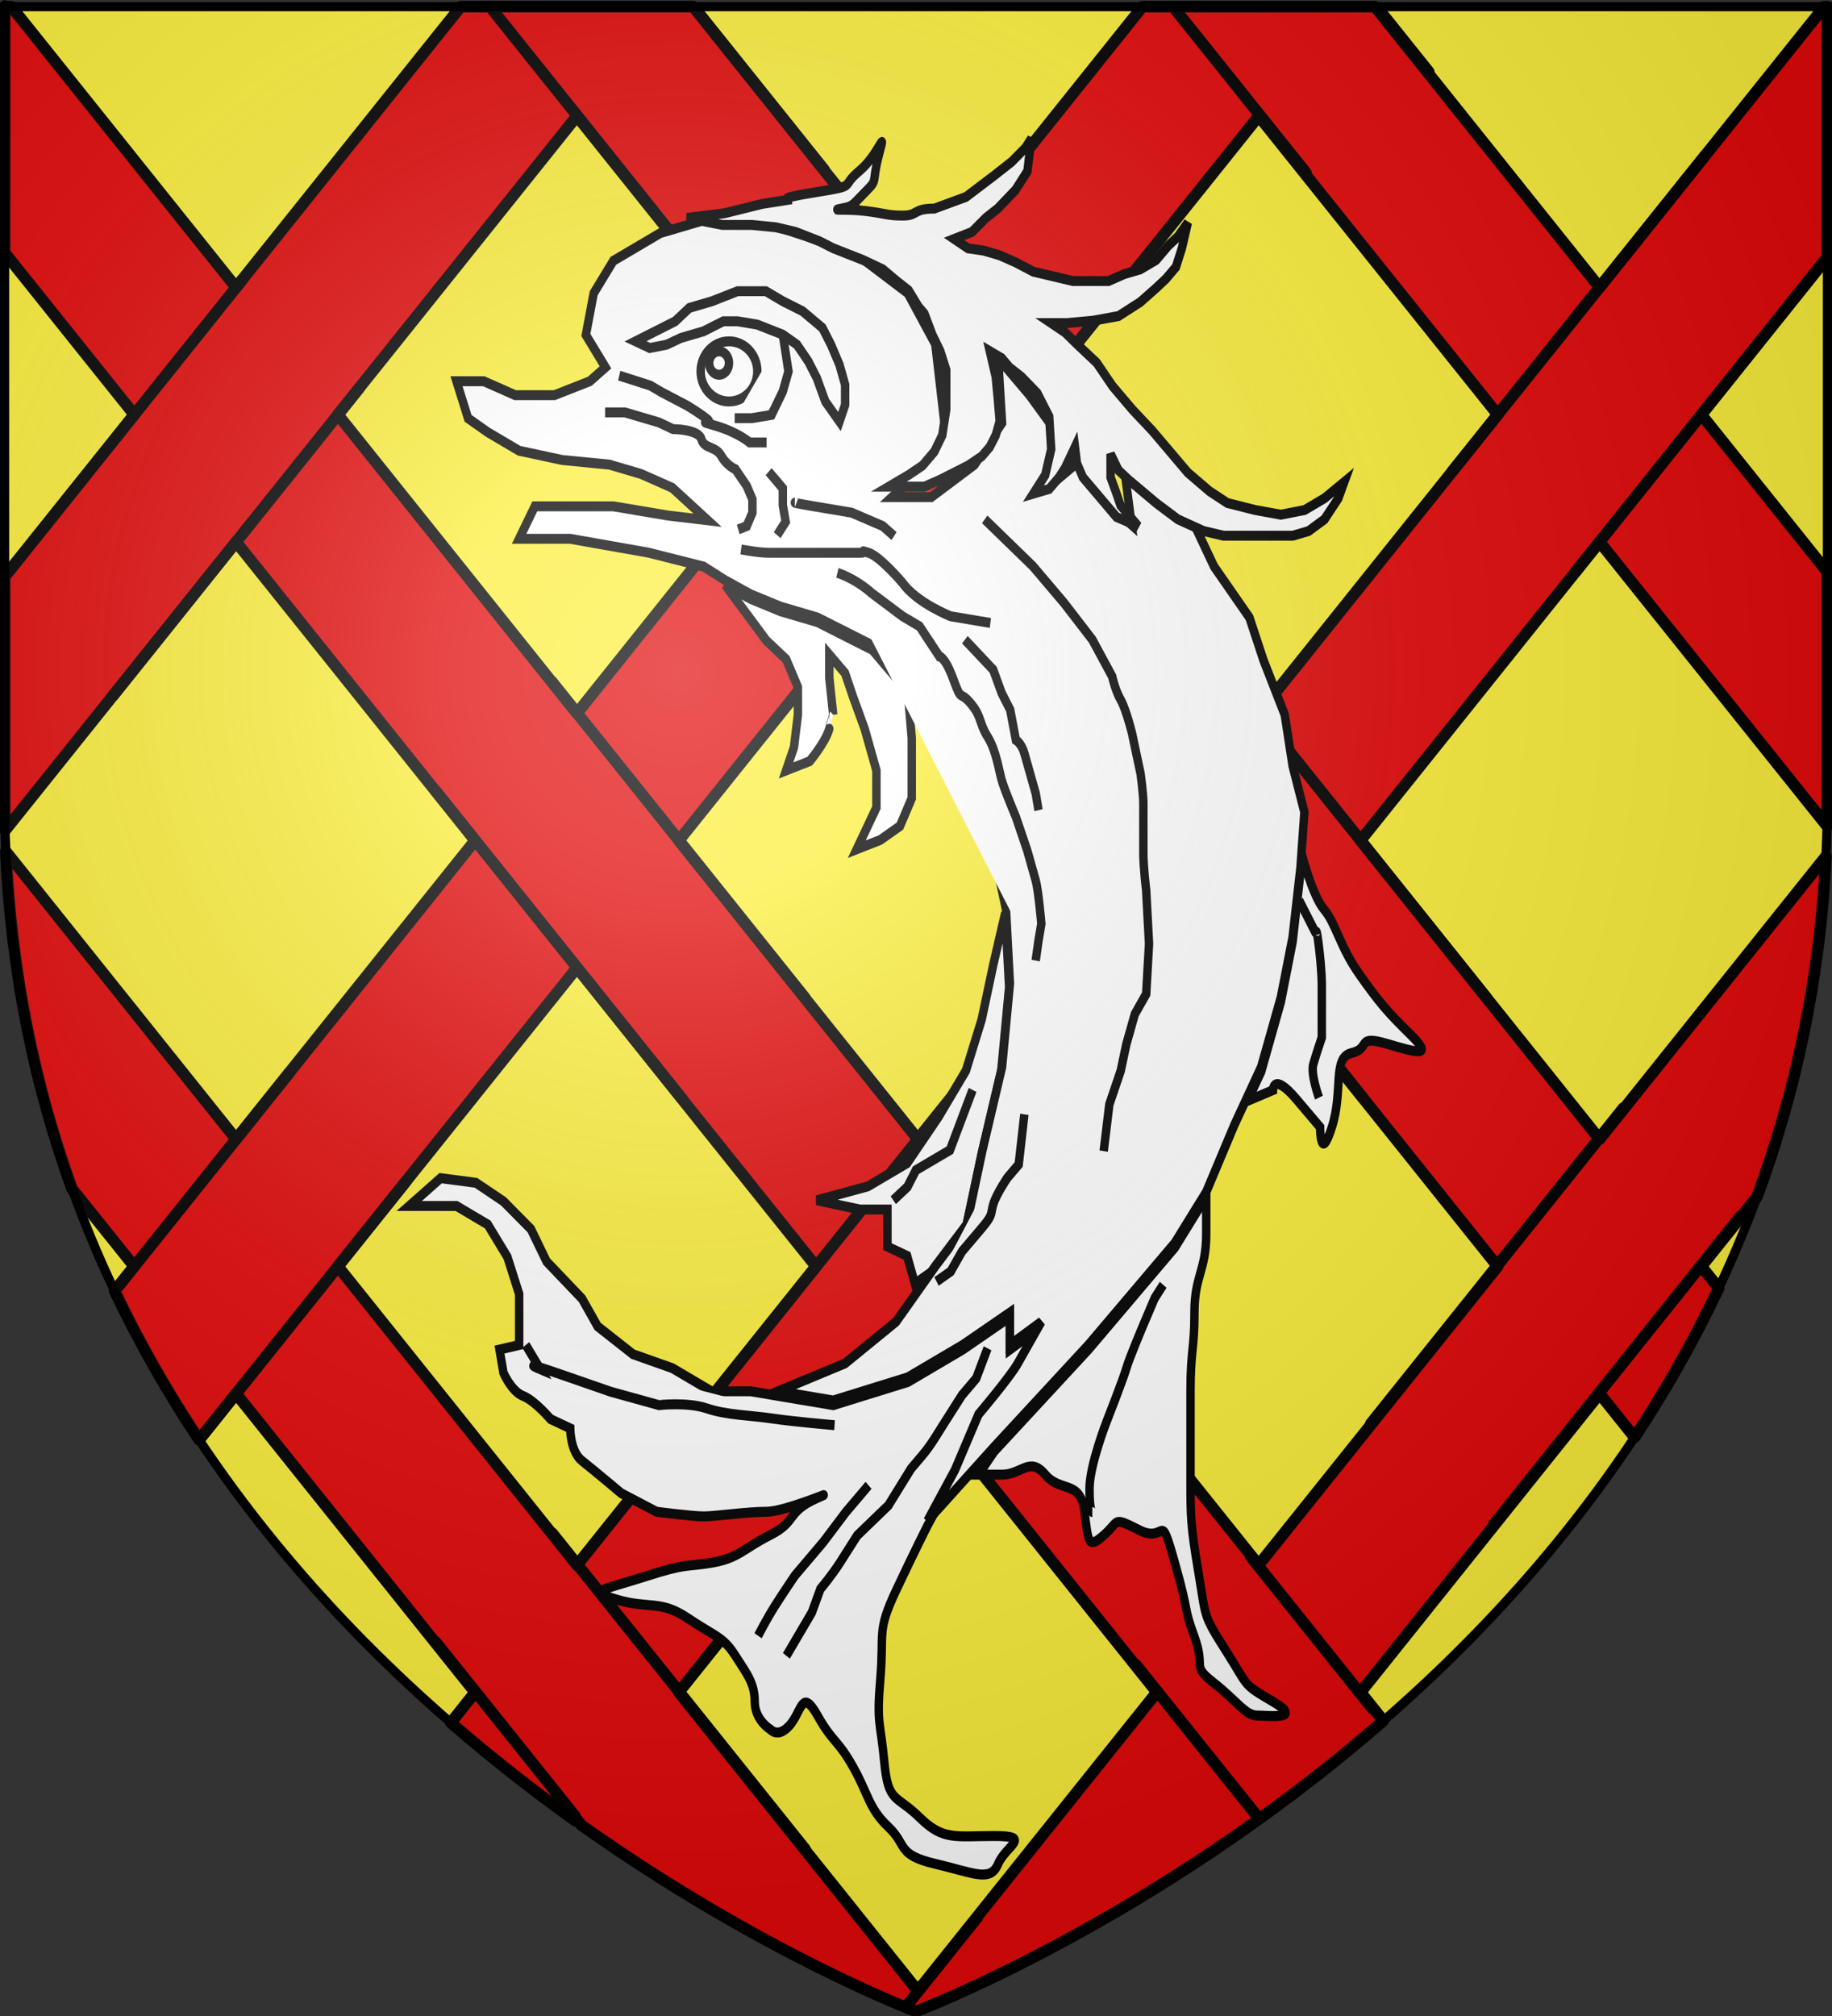 <?xml version="1.0" encoding="UTF-8" standalone="no"?>
<svg
   xmlns:dc="http://purl.org/dc/elements/1.1/"
   xmlns:cc="http://web.resource.org/cc/"
   xmlns:rdf="http://www.w3.org/1999/02/22-rdf-syntax-ns#"
   xmlns:svg="http://www.w3.org/2000/svg"
   xmlns="http://www.w3.org/2000/svg"
   xmlns:xlink="http://www.w3.org/1999/xlink"
   xmlns:sodipodi="http://sodipodi.sourceforge.net/DTD/sodipodi-0.dtd"
   xmlns:inkscape="http://www.inkscape.org/namespaces/inkscape"
   height="660"
   width="600"
   version="1.0"
   id="svg2"
   sodipodi:version="0.32"
   inkscape:version="0.45.1"
   sodipodi:docname="Blason_L_Isle_d_Abeau.svg"
   sodipodi:docbase="C:\monAtelierGraphique\Blasons"
   inkscape:export-filename="/Users/olivier/Desktop/Blason Rouge/Blason_Vide_3D.png"
   inkscape:export-xdpi="144"
   inkscape:export-ydpi="144"
   inkscape:output_extension="org.inkscape.output.svg.inkscape">
  <rect width="100%" height="100%" fill="#333333" stroke="none"/>
  <sodipodi:namedview
     inkscape:window-height="750"
     inkscape:window-width="1280"
     inkscape:pageshadow="2"
     inkscape:pageopacity="0.0"
     guidetolerance="10.0"
     gridtolerance="10.0"
     objecttolerance="50"
     borderopacity="1.0"
     bordercolor="#666666"
     pagecolor="#ffffff"
     id="base"
     showgrid="false"
     height="660px"
     inkscape:zoom="0.44547727"
     inkscape:cx="480.8971"
     inkscape:cy="345.0269"
     inkscape:window-x="-8"
     inkscape:window-y="-8"
     inkscape:current-layer="layer1"
     showguides="true"
     inkscape:guide-bbox="false"
     inkscape:object-paths="false"
     inkscape:grid-bbox="false"
     inkscape:object-bbox="false"
     inkscape:object-points="false"
     inkscape:object-nodes="false" />
  <desc
     id="desc4">Flag of Canton of Valais (Wallis)</desc>
  <defs
     id="defs6">
    <linearGradient
       id="linearGradient2893">
      <stop
         style="stop-color:white;stop-opacity:0.314;"
         offset="0"
         id="stop2895" />
      <stop
         id="stop2897"
         offset="0.19"
         style="stop-color:white;stop-opacity:0.251;" />
      <stop
         style="stop-color:#6b6b6b;stop-opacity:0.125;"
         offset="0.6"
         id="stop2901" />
      <stop
         style="stop-color:black;stop-opacity:0.125;"
         offset="1"
         id="stop2899" />
    </linearGradient>
    <linearGradient
       id="linearGradient2885">
      <stop
         id="stop2887"
         offset="0"
         style="stop-color:white;stop-opacity:1;" />
      <stop
         style="stop-color:white;stop-opacity:1;"
         offset="0.229"
         id="stop2891" />
      <stop
         id="stop2889"
         offset="1"
         style="stop-color:black;stop-opacity:1;" />
    </linearGradient>
    <linearGradient
       id="linearGradient2955">
      <stop
         id="stop2867"
         offset="0"
         style="stop-color:#fd0000;stop-opacity:1;" />
      <stop
         style="stop-color:#e77275;stop-opacity:0.659;"
         offset="0.5"
         id="stop2873" />
      <stop
         style="stop-color:black;stop-opacity:0.323;"
         offset="1"
         id="stop2959" />
    </linearGradient>
    <radialGradient
       inkscape:collect="always"
       xlink:href="#linearGradient2955"
       id="radialGradient2961"
       cx="225.524"
       cy="218.901"
       fx="225.524"
       fy="218.901"
       r="300"
       gradientTransform="matrix(-4.167939e-4,2.183,-1.884,-3.599562e-4,615.597,-289.121)"
       gradientUnits="userSpaceOnUse" />
    <polygon
       id="star"
       transform="scale(53,53)"
       points="0,-1 0.588,0.809 -0.951,-0.309 0.951,-0.309 -0.588,0.809 0,-1 " />
    <clipPath
       id="clip">
      <path
         d="M 0,-200 L 0,600 L 300,600 L 300,-200 L 0,-200 z "
         id="path10" />
    </clipPath>
    <radialGradient
       inkscape:collect="always"
       xlink:href="#linearGradient2955"
       id="radialGradient1911"
       gradientUnits="userSpaceOnUse"
       gradientTransform="matrix(-4.167939e-4,2.183,-1.884,-3.599562e-4,615.597,-289.121)"
       cx="225.524"
       cy="218.901"
       fx="225.524"
       fy="218.901"
       r="300" />
    <radialGradient
       inkscape:collect="always"
       xlink:href="#linearGradient2955"
       id="radialGradient2865"
       gradientUnits="userSpaceOnUse"
       gradientTransform="matrix(0,1.749,-1.593,-1.049767e-7,551.788,-191.29)"
       cx="225.524"
       cy="218.901"
       fx="225.524"
       fy="218.901"
       r="300" />
    <radialGradient
       inkscape:collect="always"
       xlink:href="#linearGradient2955"
       id="radialGradient2871"
       gradientUnits="userSpaceOnUse"
       gradientTransform="matrix(0,1.386,-1.323,-5.741131e-8,-158.082,-109.541)"
       cx="225.524"
       cy="218.901"
       fx="225.524"
       fy="218.901"
       r="300" />
    <radialGradient
       inkscape:collect="always"
       xlink:href="#linearGradient2893"
       id="radialGradient3163"
       gradientUnits="userSpaceOnUse"
       gradientTransform="matrix(1.353,0,0,1.349,-77.629,-85.747)"
       cx="221.445"
       cy="226.331"
       fx="221.445"
       fy="226.331"
       r="300" />
  </defs>
  <g
     inkscape:groupmode="layer"
     id="layer3"
     inkscape:label="Fond écu"
     style="display:inline"
     sodipodi:insensitive="true">
    <path
       id="path2855"
       style="fill:#fcef3c;fill-opacity:1;fill-rule:evenodd;stroke:none;stroke-width:1px;stroke-linecap:butt;stroke-linejoin:miter;stroke-opacity:1"
       d="M 300,658.5 C 300,658.5 598.5,546.18 598.5,260.728 C 598.5,-24.723 598.5,2.176 598.5,2.176 L 1.5,2.176 L 1.5,260.728 C 1.5,546.18 300,658.5 300,658.5 z "
       sodipodi:nodetypes="cccccc" />
  </g>
  <g
     inkscape:groupmode="layer"
     id="layer4"
     inkscape:label="Meubles"
     style="display:inline"
     sodipodi:insensitive="true">
    <path
       style="fill:#e20909;fill-opacity:1;fill-rule:nonzero;stroke:#000000;stroke-width:3.77;stroke-linecap:round;stroke-linejoin:round;stroke-miterlimit:4;stroke-dashoffset:0;stroke-opacity:1;display:inline"
       d="M 1.5,2.188 C 1.5,2.188 1.5,77.685 1.5,82.719 L 43.969,135.75 L 1.5,188.812 C 1.5,227.18 1.5,181.325 1.5,260.719 C 1.5,264.471 1.554,268.183 1.656,271.875 L 77.312,177.406 L 112.312,221.094 L 155.594,275.156 L 77.312,372.938 L 1.906,278.75 C 3.716,319.106 11.541,355.852 23.562,389.156 L 43.938,414.594 L 37.531,422.625 C 45.752,439.913 55.094,456.157 65.219,471.375 L 77.312,456.25 L 155.594,554.031 L 147.656,563.969 C 161.401,575.896 175.184,586.61 188.531,596.156 L 188.938,595.656 L 190.438,597.531 C 249.723,639.57 300,658.5 300,658.5 C 300,658.5 377.19,629.426 453.062,563.344 L 445.594,554.031 L 523.875,456.25 L 535.344,470.562 C 545.439,455.309 554.726,439.012 562.906,421.688 L 557.219,414.594 L 575.438,391.844 C 587.856,358.258 596.039,321.143 598.031,280.312 L 523.875,372.938 L 445.594,275.156 L 523.875,177.406 L 598.375,270.438 C 598.452,267.217 598.5,263.985 598.5,260.719 L 598.5,187.312 L 557.219,135.75 L 598.5,84.188 L 598.5,2.188 L 597.469,2.188 L 523.875,94.094 L 450.312,2.188 L 374.156,2.188 L 300.594,94.094 L 227.031,2.188 L 150.875,2.188 L 77.312,94.094 L 3.719,2.188 L 1.5,2.188 z M 188.938,38 L 267.219,135.75 L 188.938,233.531 L 139.25,171.469 L 110.656,135.75 L 188.938,38 z M 412.25,38 L 490.531,135.75 L 412.25,233.531 L 333.969,135.75 L 412.25,38 z M 300.594,177.406 L 378.875,275.188 L 300.594,372.938 L 272.156,337.438 L 222.312,275.188 L 300.594,177.406 z M 188.969,316.812 L 229.312,367.219 L 267.25,414.594 L 188.969,512.375 L 110.656,414.594 L 188.969,316.812 z M 412.219,316.812 L 490.5,414.594 L 412.219,512.344 L 333.938,414.594 L 412.219,316.812 z M 300.594,456.219 L 378.875,554 L 300.594,651.781 L 222.312,554 L 300.594,456.219 z "
       id="rect3232" />
    <path
       id="path7239"
       style="fill:#e20909;fill-opacity:1;fill-rule:nonzero;stroke:#000000;stroke-width:3.77;stroke-linecap:round;stroke-linejoin:round;stroke-miterlimit:4;stroke-dashoffset:0;stroke-opacity:1;display:inline"
       d="M 117.708,126.993 L 36.962,227.834 M 2.394,187.709 L 79.465,91.459"
       sodipodi:nodetypes="cccc" />
    <path
       id="path7241"
       style="fill:#e20909;fill-opacity:1;fill-rule:nonzero;stroke:#000000;stroke-width:3.77;stroke-linecap:round;stroke-linejoin:round;stroke-miterlimit:4;stroke-dashoffset:0;stroke-opacity:1;display:inline"
       d="M 161.395,3.344 L 229.6,88.522 M 269.817,55.453 L 227.693,2.846"
       sodipodi:nodetypes="cccc" />
    <path
       id="path7243"
       style="fill:#e20909;fill-opacity:1;fill-rule:nonzero;stroke:#000000;stroke-width:3.77;stroke-linecap:round;stroke-linejoin:round;stroke-miterlimit:4;stroke-dashoffset:0;stroke-opacity:1;display:inline"
       d="M 142.561,258.775 L 223.307,359.615 M 263.524,326.546 L 180.804,223.24"
       sodipodi:nodetypes="cccc" />
    <path
       id="path7245"
       style="fill:#e20909;fill-opacity:1;fill-rule:nonzero;stroke:#000000;stroke-width:3.77;stroke-linecap:round;stroke-linejoin:round;stroke-miterlimit:4;stroke-dashoffset:0;stroke-opacity:1;display:inline"
       d="M 385.184,3.44 L 427.727,56.57 M 467.944,23.501 L 452.566,4.296"
       sodipodi:nodetypes="cccc" />
    <path
       id="path7247"
       style="fill:#e20909;fill-opacity:1;fill-rule:nonzero;stroke:#000000;stroke-width:3.77;stroke-linecap:round;stroke-linejoin:round;stroke-miterlimit:4;stroke-dashoffset:0;stroke-opacity:1;display:inline"
       d="M 142.629,537.502 L 188.329,594.575 M 263.593,605.273 L 180.872,501.967"
       sodipodi:nodetypes="cccc" />
    <path
       id="path7249"
       style="fill:#e20909;fill-opacity:1;fill-rule:nonzero;stroke:#000000;stroke-width:3.77;stroke-linecap:round;stroke-linejoin:round;stroke-miterlimit:4;stroke-dashoffset:0;stroke-opacity:1;display:inline"
       d="M 365.813,258.796 L 446.56,359.637 M 486.777,326.568 L 404.056,223.262"
       sodipodi:nodetypes="cccc" />
    <path
       style="fill:none;fill-opacity:1;fill-rule:nonzero;stroke:#000000;stroke-width:3.77;stroke-linecap:round;stroke-linejoin:round;stroke-miterlimit:4;stroke-dashoffset:0;stroke-opacity:1;display:inline"
       d="M 372.038,545.037 L 412.306,595.325"
       id="path10232" />
    <path
       style="fill:none;fill-opacity:1;fill-rule:nonzero;stroke:#000000;stroke-width:3.77;stroke-linecap:round;stroke-linejoin:round;stroke-miterlimit:4;stroke-dashoffset:0;stroke-opacity:1;display:inline"
       d="M 409.685,509.695 L 437.297,544.179 L 449.458,559.367"
       id="path7251"
       inkscape:transform-center-y="-26.720584"
       inkscape:transform-center-x="21.771734" />
    <path
       style="fill:none;fill-opacity:1;fill-rule:nonzero;stroke:#000000;stroke-width:3.77;stroke-linecap:round;stroke-linejoin:round;stroke-miterlimit:4;stroke-dashoffset:0;stroke-opacity:1;display:inline"
       d="M 133.072,386.631 L 65.305,471.262"
       id="path10196" />
    <path
       style="fill:#e20909;fill-opacity:1;fill-rule:nonzero;stroke:#000000;stroke-width:3.77;stroke-linecap:round;stroke-linejoin:round;stroke-miterlimit:4;stroke-dashoffset:0;stroke-opacity:1;display:inline"
       d="M 38.697,421.196 L 94.829,351.096"
       id="path7257"
       sodipodi:nodetypes="cc" />
    <path
       id="path7259"
       style="fill:#e20909;fill-opacity:1;fill-rule:nonzero;stroke:#000000;stroke-width:3.77;stroke-linecap:round;stroke-linejoin:round;stroke-miterlimit:4;stroke-dashoffset:0;stroke-opacity:1;display:inline"
       d="M 374.415,85.431 L 293.669,186.271 M 253.451,153.202 L 336.172,49.897"
       sodipodi:nodetypes="cccc" />
    <path
       id="path7261"
       style="fill:#e20909;fill-opacity:1;fill-rule:nonzero;stroke:#000000;stroke-width:3.77;stroke-linecap:round;stroke-linejoin:round;stroke-miterlimit:4;stroke-dashoffset:0;stroke-opacity:1;display:inline"
       d="M 596.615,86.526 L 515.869,187.366 M 475.651,154.297 L 558.372,50.991"
       sodipodi:nodetypes="cccc" />
    <path
       id="path7263"
       style="fill:#e20909;fill-opacity:1;fill-rule:nonzero;stroke:#000000;stroke-width:3.77;stroke-linecap:round;stroke-linejoin:round;stroke-miterlimit:4;stroke-dashoffset:0;stroke-opacity:1;display:inline"
       d="M 346.9,398.535 L 266.153,499.375 M 225.936,466.306 L 308.657,363"
       sodipodi:nodetypes="cccc" />
    <path
       style="fill:#e20909;fill-opacity:1;fill-rule:nonzero;stroke:#000000;stroke-width:3.77;stroke-linecap:round;stroke-linejoin:round;stroke-miterlimit:4;stroke-dashoffset:0;stroke-opacity:1;display:inline"
       d="M 296.742,656.878 L 320.155,627.638"
       id="path7265"
       sodipodi:nodetypes="cc" />
    <path
       id="path7267"
       style="fill:#e20909;fill-opacity:1;fill-rule:nonzero;stroke:#000000;stroke-width:3.77;stroke-linecap:round;stroke-linejoin:round;stroke-miterlimit:4;stroke-dashoffset:0;stroke-opacity:1;display:inline"
       d="M 569.941,398.263 L 489.195,499.103 M 448.978,466.034 L 531.699,362.728"
       sodipodi:nodetypes="cccc" />
    <g
       style="fill:#ffffff;fill-opacity:1;stroke:#000000;stroke-width:2.247;stroke-miterlimit:4;stroke-dasharray:none;stroke-opacity:1;display:inline"
       id="g6745"
       transform="matrix(1.335,0,0,1.335,-299.85,-34.627)">
      <g
         transform="matrix(1.348,0,0,1.143,303.368,83.083)"
         style="fill:#ffffff;fill-opacity:1;stroke:#000000;stroke-width:1.81;stroke-miterlimit:4;stroke-dasharray:none;stroke-opacity:1;display:inline"
         id="g3280">
        <g
           transform="matrix(1,0,0,1.391,-234.171,-288.441)"
           style="fill:#ffffff;fill-opacity:1;stroke:#000000;stroke-width:1.534;stroke-miterlimit:4;stroke-dasharray:none;stroke-opacity:1"
           id="g3964">
          <path
             d=""
             style="fill:#ffffff;fill-opacity:1;stroke:#000000;stroke-width:1.534;stroke-miterlimit:4;stroke-dasharray:none;stroke-opacity:1"
             id="path2291" />
          <path
             d=""
             style="fill:#ffffff;fill-opacity:1;stroke:#000000;stroke-width:1.534;stroke-miterlimit:4;stroke-dasharray:none;stroke-opacity:1"
             id="path2293" />
          <path
             d=""
             style="fill:#ffffff;fill-opacity:1;stroke:#000000;stroke-width:1.534;stroke-miterlimit:4;stroke-dasharray:none;stroke-opacity:1"
             id="path2295" />
          <path
             d=""
             style="fill:#ffffff;fill-opacity:1;stroke:#000000;stroke-width:1.534;stroke-miterlimit:4;stroke-dasharray:none;stroke-opacity:1"
             id="path2297" />
          <path
             d=""
             style="fill:#ffffff;fill-opacity:1;stroke:#000000;stroke-width:1.534;stroke-miterlimit:4;stroke-dasharray:none;stroke-opacity:1"
             id="path2299" />
          <path
             d=""
             style="fill:#ffffff;fill-opacity:1;stroke:#000000;stroke-width:1.534;stroke-miterlimit:4;stroke-dasharray:none;stroke-opacity:1"
             id="path2301" />
          <path
             d=""
             style="fill:#ffffff;fill-opacity:1;stroke:#000000;stroke-width:1.534;stroke-miterlimit:4;stroke-dasharray:none;stroke-opacity:1"
             id="path2305" />
          <path
             d=""
             style="fill:#ffffff;fill-opacity:1;stroke:#000000;stroke-width:1.534;stroke-miterlimit:4;stroke-dasharray:none;stroke-opacity:1"
             id="path2307" />
          <path
             d=""
             style="fill:#ffffff;fill-opacity:1;stroke:#000000;stroke-width:1.534;stroke-miterlimit:4;stroke-dasharray:none;stroke-opacity:1"
             id="path2309" />
          <path
             d="M 356.682,454.606 C 349.538,454.606 347.392,455.322 343.106,451.748 C 338.818,448.172 337.389,449.602 336.675,443.173 C 335.962,436.744 335.248,437.459 335.962,430.314 C 336.675,423.166 335.246,423.169 338.82,416.736 C 342.393,410.307 344.537,406.732 344.537,406.732 L 349.539,398.872 L 353.826,390.296 C 353.826,390.296 359.544,384.582 360.973,382.436 C 362.402,380.293 365.26,376.007 365.26,376.007 L 359.544,379.582 L 359.544,374.579 L 357.747,375.628 L 350.97,379.582 L 340.966,384.584 L 327.388,388.155 L 317.383,386.728 L 312.381,386.013 L 305.236,386.013 L 298.092,382.441 L 290.945,380.299 L 284.516,376.008 L 281.658,371.721 L 275.226,366.004 L 272.369,361.002 L 267.366,356.715 L 262.364,353.857 L 255.933,353.141 L 250.217,357.432 L 255.219,357.432 L 258.829,357.432 L 264.508,360.29 L 268.082,365.292 L 270.224,371.006 L 270.224,375.296 L 270.224,378.868 L 266.651,379.583 L 267.365,383.155 C 267.365,383.155 268.794,386.013 270.938,386.73 C 273.082,387.445 275.94,390.305 275.94,390.305 L 279.515,391.732 C 279.515,391.732 279.513,395.307 281.658,396.734 C 283.8,398.162 288.802,401.735 288.802,401.735 L 295.234,404.594 C 295.234,404.594 301.665,405.31 303.807,405.31 C 305.952,405.31 311.668,404.594 315.241,404.594 C 318.814,404.594 329.02,400.769 324.532,402.452 C 318.814,404.594 320.958,406.023 315.958,408.166 C 310.956,410.312 310.24,411.741 305.238,412.456 C 300.236,413.167 300.949,412.453 293.091,414.599 C 285.231,416.742 282.371,416.742 288.089,418.171 C 293.805,419.601 295.949,418.171 300.951,421.028 C 305.953,423.886 307.382,423.89 309.525,426.746 C 311.668,429.604 313.098,431.033 313.098,433.891 C 313.098,436.749 315.956,438.178 315.956,438.178 C 315.956,438.178 317.385,439.608 319.529,437.466 C 321.674,435.323 321.672,431.748 324.532,436.033 C 327.39,440.325 328.105,439.61 330.963,443.895 C 333.821,448.18 333.821,450.325 337.392,453.184 C 340.967,456.042 338.823,457.475 345.968,458.902 C 353.113,460.333 355.971,461.76 357.4,458.902 C 358.829,456.044 363.829,454.606 356.682,454.606 z "
             style="fill:#ffffff;fill-opacity:1;stroke:#000000;stroke-width:1.534;stroke-miterlimit:4;stroke-dasharray:none;stroke-opacity:1"
             id="path2323" />
          <path
             d="M 407.417,433.882 C 401.699,431.024 403.128,431.74 398.841,426.022 C 394.554,420.308 395.268,421.02 393.839,413.875 C 392.41,406.73 392.41,405.299 392.41,399.585 C 392.41,393.868 392.41,392.44 392.41,386.008 C 392.41,379.578 393.125,379.578 393.125,373.861 C 393.125,368.143 395.268,367.431 395.268,361.713 L 395.268,355.996 L 389.552,363.856 L 382.406,371.001 L 373.832,379.576 L 356.682,395.293 L 353.825,398.87 C 353.825,398.87 354.538,398.87 358.113,398.87 C 361.686,398.87 363.115,396.012 365.973,398.87 C 368.831,401.728 372.403,399.585 373.118,404.588 C 373.832,409.59 373.833,410.302 376.691,408.159 C 379.549,406.017 378.12,405.303 383.123,407.445 C 388.125,409.59 386.696,403.872 389.554,412.449 C 392.412,421.023 390.981,418.877 393.127,423.881 C 395.27,428.883 392.413,428.168 396.7,431.026 C 400.989,433.884 402.416,436.026 404.56,436.026 C 406.701,436.023 413.133,436.74 407.417,433.882 z "
             style="fill:#ffffff;fill-opacity:1;stroke:#000000;stroke-width:1.534;stroke-miterlimit:4;stroke-dasharray:none;stroke-opacity:1"
             id="path2325" />
          <path
             d="M 432.428,330.983 C 428.139,327.411 426.71,325.979 423.137,321.694 C 419.564,317.407 418.85,313.832 416.706,311.689 C 414.563,309.547 412.655,303.14 412.655,303.14 L 412.419,305.972 L 410.99,316.692 L 408.846,325.979 L 405.272,336.701 L 402.809,341.215 L 407.417,339.56 C 407.417,339.56 407.417,336.702 411.704,340.987 C 415.992,345.278 415.992,345.278 415.992,345.278 C 415.992,345.278 415.99,350.995 418.135,345.278 C 420.277,339.56 418.135,334.558 421.708,333.843 C 425.281,333.127 422.422,330.985 428.139,332.415 C 433.855,333.843 436.715,334.558 432.428,330.983 z "
             style="fill:#ffffff;fill-opacity:1;stroke:#000000;stroke-width:1.534;stroke-miterlimit:4;stroke-dasharray:none;stroke-opacity:1"
             id="path2327" />
          <polygon
             points="488.324,552.917 488.324,556.21 490.383,557.034 491.205,559.503 493.264,558.267 496.556,554.563 498.202,547.979 500.26,540.571 501.083,533.163 500.671,526.577 499.437,531.105 498.202,536.044 496.556,540.571 493.675,544.687 490.383,548.802 486.267,550.86 480.917,552.095 485.443,552.917 488.324,552.917 "
             transform="matrix(1.736,0,0,1.736,-510.482,-601.884)"
             style="fill:#ffffff;fill-opacity:1;stroke:#000000;stroke-width:0.884;stroke-miterlimit:4;stroke-dasharray:none;stroke-opacity:1"
             id="polygon2329" />
          <path
             d="M 334.531,271.675 L 324.526,267.383 L 317.809,265.706 L 312.378,263.813 L 310.046,262.721 L 307.716,261.632 L 315.236,270.243 L 318.809,273.101 L 320.953,277.393 L 320.953,281.679 L 320.238,286.682 L 318.809,290.253 L 323.098,288.826 C 323.098,288.826 325.955,285.968 326.671,283.824 C 327.386,281.679 327.384,281.681 327.384,281.681 L 326.671,275.964 L 326.671,272.392 L 329.529,275.248 L 330.958,278.823 L 333.1,283.826 L 335.243,290.255 L 335.243,295.973 L 331.67,302.404 L 335.958,300.975 L 339.531,298.832 L 341.674,294.545 L 341.674,289.543 L 341.674,285.253 L 340.96,278.108 L 334.531,271.675 z "
             style="fill:#ffffff;fill-opacity:1;stroke:#000000;stroke-width:1.534;stroke-miterlimit:4;stroke-dasharray:none;stroke-opacity:1"
             id="path2331" />
          <path
             d="M 270.219,254.526 L 279.51,254.526 L 293.799,256.668 L 303.804,258.811 L 307.718,260.92 L 312.379,263.098 L 317.811,264.992 L 324.528,266.673 L 334.533,270.96 L 340.964,277.393 L 348.822,286.682 L 356.682,303.116 L 358.825,311.691 L 359.54,323.123 L 358.111,335.985 L 354.538,348.846 L 351.68,360.283 L 345.964,366.711 L 338.818,375.288 L 329.529,381.717 L 317.38,386.004 L 327.384,387.435 L 340.962,383.858 L 350.967,378.858 L 357.743,374.908 L 359.54,373.857 L 359.54,378.859 L 365.256,375.288 C 365.256,375.288 362.398,379.571 360.969,381.717 C 359.54,383.858 353.823,389.576 353.823,389.576 L 349.536,398.149 L 344.534,406.01 L 356.681,394.578 L 373.83,378.856 L 382.404,370.282 L 389.55,363.134 L 395.266,355.275 L 400.357,344.991 L 405.271,335.982 L 408.844,325.265 L 410.988,315.973 L 412.417,305.256 L 413.131,296.681 L 410.988,289.536 L 409.559,281.676 L 405.673,273.215 L 403.128,266.669 L 396.697,258.809 L 393.124,252.38 L 385.979,248.089 L 380.261,243.087 L 381.69,252.38 L 375.974,248.089 L 372.399,242.375 L 367.397,245.947 L 367.397,237.373 L 363.11,232.371 L 357.393,226.651 L 358.108,236.658 L 353.106,243.087 L 345.246,248.089 L 338.101,248.089 L 348.105,240.229 L 345.963,224.511 L 340.96,216.65 L 330.956,210.218 L 318.094,206.646 L 307.374,204.503 L 295.94,207.361 L 287.367,211.648 L 283.793,216.65 L 282.364,223.08 L 285.938,228.082 L 283.08,230.225 L 276.648,232.371 L 269.504,232.371 L 263.786,230.225 L 258.822,230.225 L 260.928,235.942 L 264.503,238.083 L 270.219,240.943 L 278.079,242.373 L 286.653,243.085 L 292.369,244.514 L 298.086,246.659 L 304.518,251.661 L 297.371,250.946 L 287.367,249.518 L 279.508,249.518 L 273.077,249.518 L 270.219,254.526 z "
             style="fill:#ffffff;fill-opacity:1;stroke:#000000;stroke-width:1.534;stroke-miterlimit:4;stroke-dasharray:none;stroke-opacity:1"
             id="path2333" />
          <path
             d=""
             style="fill:#ffffff;fill-opacity:1;stroke:#000000;stroke-width:1.534;stroke-miterlimit:4;stroke-dasharray:none;stroke-opacity:1"
             id="path2335" />
          <path
             d=""
             style="fill:#ffffff;fill-opacity:1;stroke:#000000;stroke-width:1.534;stroke-miterlimit:4;stroke-dasharray:none;stroke-opacity:1"
             id="path2337" />
          <path
             d="M 300.738,205.038 L 307.586,204.316 L 314.433,202.875 L 319.839,202.152 C 319.839,202.152 316.236,202.152 324.164,201.071 C 332.091,199.993 328.487,200.352 332.091,197.829 C 335.696,195.306 337.139,190.62 335.696,195.306 C 334.255,199.993 335.696,198.907 333.173,201.071 C 330.65,203.234 331.012,203.234 328.848,203.594 C 326.686,203.956 329.57,203.597 333.173,203.956 C 336.778,204.316 337.137,204.675 340.021,204.675 C 342.903,204.675 341.823,203.594 345.787,203.594 L 351.553,201.793 L 356.599,198.548 L 359.843,196.388 L 362.365,194.225 L 363.445,192.783 L 362.725,197.829 L 360.563,200.711 L 357.318,203.594 L 355.156,205.038 L 352.633,207.198 L 349.39,208.278 L 351.913,209.721 L 354.797,210.08 L 357.679,210.803 L 360.563,211.884 L 363.806,213.325 L 367.411,214.048 L 371.014,214.767 L 377.501,214.767 L 380.384,213.685 L 383.267,212.966 L 386.151,211.525 L 388.312,209.36 L 390.115,207.919 L 391.917,205.757 L 390.835,209.721 L 389.755,212.603 L 387.953,214.407 L 386.151,215.848 L 383.267,218.012 L 379.303,220.172 L 374.618,220.894 L 369.934,221.253 L 367.05,221.253 L 369.573,222.694 L 371.734,224.498 L 375.339,227.381 L 378.221,230.985 L 381.826,234.59 L 385.43,237.831 L 389.394,241.795 L 391.917,244.318 L 395.881,247.199 L 399.124,249.003 L 404.17,250.086 L 408.854,250.805 L 413.179,250.086 L 416.784,248.28 L 420.387,245.759 L 419.307,248.28 L 416.784,251.527 L 413.9,253.328 L 411.018,254.05 L 405.252,254.05 L 398.404,254.05 L 394.799,253.328 L 390.115,251.527 L 386.151,249.003 L 383.628,247.199 L 381.105,245.4 L 379.303,243.959 L 377.862,241.436 L 377.862,245.04 L 378.943,247.563 L 379.664,249.362 L 381.466,251.168 L 382.907,252.609 L 378.943,251.168 L 376.421,248.643 L 372.816,245.04 L 371.734,242.877 L 371.375,240.354 L 369.573,243.599 L 368.491,245.04 L 366.689,246.841 L 363.806,247.563 L 365.968,244.678 L 367.05,240.714 L 366.689,235.668 L 364.527,232.067 L 361.645,229.542 L 359.481,228.101 L 358.04,226.658 L 355.879,225.58 L 356.959,229.542 L 357.32,232.786 L 357.679,236.39 L 356.959,238.554 L 355.879,240.354 L 354.436,241.795 L 351.913,243.236 L 349.39,244.318 L 346.867,245.4 L 343.985,246.482 L 341.101,246.482 L 337.498,246.482 L 341.101,244.678 L 343.624,243.236 L 345.787,241.076 L 347.228,238.554 L 347.949,234.59 L 347.949,231.704 L 347.949,228.461 L 346.867,225.58 L 345.426,223.057 L 343.985,219.812 L 342.903,218.731 L 341.101,216.208 L 338.939,214.767 L 336.417,212.966 L 332.814,211.525 L 327.407,209.721 L 324.884,208.637 L 320.559,207.198 L 316.956,206.479 L 312.631,206.116 L 307.226,206.116 L 300.738,205.038 z "
             style="fill:#ffffff;fill-opacity:1;stroke:#000000;stroke-width:1.534;stroke-miterlimit:4;stroke-dasharray:none;stroke-opacity:1"
             id="path2339" />
          <polygon
             points="461.917,475.778 463.996,474.888 466.074,473.997 467.559,472.81 469.935,472.216 472.606,471.325 475.576,471.325 477.357,472.216 479.437,473.105 481.515,474.591 482.405,476.075 483.296,477.855 483.89,479.638 483.89,481.419 483.296,482.905 481.812,481.122 480.921,479.044 480.03,477.56 478.842,476.075 477.357,475.185 474.686,474.294 472.606,473.997 471.122,473.997 469.044,474.888 466.668,475.48 465.184,476.075 463.401,476.372 461.917,475.778 "
             transform="matrix(1.736,0,0,1.736,-510.482,-601.884)"
             style="fill:#ffffff;fill-opacity:1;stroke:#000000;stroke-width:0.884;stroke-miterlimit:4;stroke-dasharray:none;stroke-opacity:1"
             id="polygon2341" />
          <ellipse
             cx="471.716"
             cy="478.45"
             rx="2.97"
             ry="2.672"
             transform="matrix(1.736,0,0,1.736,-510.482,-601.884)"
             style="fill:#ffffff;fill-opacity:1;stroke:#000000;stroke-width:0.884;stroke-miterlimit:4;stroke-dasharray:none;stroke-opacity:1"
             id="ellipse2343"
             sodipodi:cx="471.716"
             sodipodi:cy="478.45001"
             sodipodi:rx="2.97"
             sodipodi:ry="2.6719999" />
          <circle
             cx="470.677"
             cy="477.708"
             r="1.039"
             transform="matrix(1.736,0,0,1.736,-510.482,-601.884)"
             style="fill:#ffffff;fill-opacity:1;stroke:#000000;stroke-width:0.884;stroke-miterlimit:4;stroke-dasharray:none;stroke-opacity:1"
             id="circle2345"
             sodipodi:cx="470.677"
             sodipodi:cy="477.70801"
             sodipodi:rx="1.039"
             sodipodi:ry="1.039" />
          <polyline
             transform="matrix(1.736,0,0,1.736,-510.482,-601.884)"
             points="477.357,475.185 477.951,478.45 477.357,480.23 476.17,482.312 474.092,482.607       472.31,482.607     "
             id="polyline2347"
             style="fill:#ffffff;fill-opacity:1;stroke:#000000;stroke-width:0.884;stroke-miterlimit:4;stroke-dasharray:none;stroke-opacity:1" />
          <path
             d="M 354.95,251.525 L 363.714,258.745 L 369.387,264.416 L 374.542,270.09 L 378.152,275.76 C 378.152,275.76 378.667,277.823 379.699,279.368 C 380.73,280.914 381.761,284.524 381.761,284.524 L 383.308,290.712 C 383.308,290.712 383.826,293.8 383.826,295.351 C 383.826,296.898 383.826,301.022 383.826,303.083 C 383.826,305.144 384.341,308.757 384.341,308.757 L 384.857,317.004 L 384.341,324.739 L 382.279,327.832 L 380.732,332.471 L 379.7,336.595 L 377.638,341.753 L 376.606,348.969"
             style="fill:#ffffff;fill-opacity:1;stroke:#000000;stroke-width:1.534;stroke-miterlimit:4;stroke-dasharray:none;stroke-opacity:1"
             id="path2349" />
          <path
             d="M 351.342,270.088 L 356.497,274.727 L 358.045,278.335 L 359.592,280.91 L 360.624,285.551 C 360.624,285.551 361.655,286.067 362.171,287.614 C 362.687,289.163 364.234,293.802 364.234,293.802 L 364.749,296.379"
             style="fill:#ffffff;fill-opacity:1;stroke:#000000;stroke-width:1.534;stroke-miterlimit:4;stroke-dasharray:none;stroke-opacity:1"
             id="path2351" />
          <path
             d="M 285.866,235.031 L 289.474,235.031 L 295.661,236.578 L 298.237,237.609 C 298.237,237.609 302.877,237.609 303.392,239.156 C 303.91,240.703 305.969,240.182 307.002,241.733 C 308.034,243.28 309.579,243.795 309.579,243.795 L 311.642,246.372 L 312.675,248.433 L 312.675,250.496 L 311.642,252.56 L 310.094,253.076"
             style="fill:#ffffff;fill-opacity:1;stroke:#000000;stroke-width:1.534;stroke-miterlimit:4;stroke-dasharray:none;stroke-opacity:1"
             id="path2353" />
          <path
             d="M 288.445,229.357 L 294.115,230.904 L 296.178,231.933 L 300.818,233.996 C 300.818,233.996 302.88,235.031 304.427,236.059 C 305.974,237.092 301.849,236.059 305.974,237.092 C 310.098,238.123 312.161,239.668 312.161,239.668 L 315.255,239.668"
             style="fill:#ffffff;fill-opacity:1;stroke:#000000;stroke-width:1.534;stroke-miterlimit:4;stroke-dasharray:none;stroke-opacity:1"
             id="path2355" />
          <polyline
             transform="matrix(1.736,0,0,1.736,-510.482,-601.884)"
             points="475.873,487.357 477.357,488.843 477.357,490.327 477.654,491.813       476.764,493.001     "
             id="polyline2357"
             style="fill:#ffffff;fill-opacity:1;stroke:#000000;stroke-width:0.884;stroke-miterlimit:4;stroke-dasharray:none;stroke-opacity:1" />
          <path
             d="M 320.408,248.947 C 320.408,248.947 319.892,248.947 323.502,249.463 C 327.11,249.978 330.72,250.494 330.72,250.494 L 336.391,252.559 L 338.453,254.106"
             style="fill:#ffffff;fill-opacity:1;stroke:#000000;stroke-width:1.534;stroke-miterlimit:4;stroke-dasharray:none;stroke-opacity:1"
             id="path2359" />
          <path
             d="M 310.612,256.167 C 310.612,256.167 313.704,256.682 315.769,256.682 C 317.831,256.682 316.284,256.682 319.892,256.682 C 323.502,256.682 327.626,256.682 327.626,256.682 C 327.626,256.682 330.72,256.682 332.267,256.682 C 333.814,256.682 331.749,256.167 333.814,256.682 C 335.877,257.198 340,261.322 340,261.322 C 342.577,264.414 348.765,266.477 348.765,266.477 C 355.981,267.508 355.981,267.508 355.981,267.508"
             style="fill:#ffffff;fill-opacity:1;stroke:#000000;stroke-width:1.534;stroke-miterlimit:4;stroke-dasharray:none;stroke-opacity:1"
             id="path2361" />
          <path
             d="M 362.169,343.297 L 361.138,351.028 L 359.075,353.091 C 359.075,353.091 357.012,355.668 356.497,357.215 C 355.981,358.76 356.498,358.765 354.434,360.826 C 352.371,362.889 350.826,364.434 350.826,364.434 L 348.763,367.527 L 346.185,369.074"
             style="fill:#ffffff;fill-opacity:1;stroke:#000000;stroke-width:1.534;stroke-miterlimit:4;stroke-dasharray:none;stroke-opacity:1"
             id="path2363" />
          <polyline
             transform="matrix(1.736,0,0,1.736,-510.482,-601.884)"
             points="497.252,542.29 496.064,544.964 494.877,547.636 491.313,549.417 490.423,550.9       488.938,552.089     "
             id="polyline2365"
             style="fill:#ffffff;fill-opacity:1;stroke:#000000;stroke-width:0.884;stroke-miterlimit:4;stroke-dasharray:none;stroke-opacity:1" />
          <path
             d="M 412.178,310.3 L 415.27,315.455 C 415.27,315.455 415.27,313.908 415.786,317.516 C 416.301,321.126 416.301,323.189 416.301,323.189 L 416.301,327.316 L 416.301,331.44 C 416.301,331.44 415.27,334.016 414.754,335.563 C 414.239,337.11 415.786,340.718 415.786,340.718"
             style="fill:#ffffff;fill-opacity:1;stroke:#000000;stroke-width:1.534;stroke-miterlimit:4;stroke-dasharray:none;stroke-opacity:1"
             id="path2367" />
          <path
             d="M 271.431,378.868 L 274.082,382.623 C 274.082,382.623 269.368,380.929 278.133,383.509 C 286.898,386.086 286.898,386.086 286.898,386.086 L 295.663,388.148 C 295.663,388.148 300.818,387.633 304.427,388.664 C 308.035,389.695 312.159,389.695 316.284,390.211 C 320.408,390.727 327.626,391.241 327.626,391.241"
             style="fill:#ffffff;fill-opacity:1;stroke:#000000;stroke-width:1.534;stroke-miterlimit:4;stroke-dasharray:none;stroke-opacity:1"
             id="path2369" />
          <path
             d="M 313.708,423.72 C 313.708,423.72 315.253,421.145 316.8,419.082 C 318.347,417.019 320.408,414.443 320.408,414.443 L 325.565,409.284 L 329.688,404.645 L 333.814,400.521"
             style="fill:#ffffff;fill-opacity:1;stroke:#000000;stroke-width:1.534;stroke-miterlimit:4;stroke-dasharray:none;stroke-opacity:1"
             id="path2371" />
          <path
             d="M 318.861,426.815 L 323.502,420.115 L 325.049,416.507 C 325.049,416.507 327.112,414.443 328.657,412.38 C 330.202,410.317 331.751,408.256 331.751,408.256 L 337.422,403.617 L 341.547,397.946 C 341.547,397.946 342.061,397.431 343.61,395.884 C 345.157,394.333 346.187,392.788 347.734,390.725 C 349.282,388.662 350.828,386.601 350.828,386.601 L 353.404,384.025 L 355.467,379.385"
             style="fill:#ffffff;fill-opacity:1;stroke:#000000;stroke-width:1.534;stroke-miterlimit:4;stroke-dasharray:none;stroke-opacity:1"
             id="path2373" />
          <path
             d="M 374.542,404.647 C 374.542,404.647 374.026,404.647 374.026,401.039 C 374.026,397.431 377.12,390.727 377.12,390.727 C 377.12,390.727 380.213,384.026 380.728,382.479 C 381.244,380.932 383.822,375.776 383.822,375.776 L 385.885,371.652 L 387.432,369.589"
             style="fill:#ffffff;fill-opacity:1;stroke:#000000;stroke-width:1.534;stroke-miterlimit:4;stroke-dasharray:none;stroke-opacity:1"
             id="path2375" />
          <path
             d="M 328.141,259.776 C 331.751,260.808 334.328,262.869 334.328,262.869 L 340,266.477 L 343.093,268.024 L 346.701,272.665 C 346.701,272.665 347.734,272.665 349.279,276.274 C 350.826,279.882 350.309,277.821 352.371,279.882 C 354.434,281.945 353.918,282.975 355.464,285.036 C 357.011,287.098 357.526,290.196 358.042,291.741 C 358.558,293.287 360.619,297.41 360.619,297.41 L 362.681,302.567 C 362.681,302.567 363.713,305.663 364.228,307.21 C 364.744,308.757 365.26,313.91 365.26,313.91 L 364.744,316.487 L 364.228,319.579"
             style="fill:#ffffff;fill-opacity:1;stroke:#000000;stroke-width:1.534;stroke-miterlimit:4;stroke-dasharray:none;stroke-opacity:1"
             id="path2377" />
        </g>
      </g>
    </g>
  </g>
  <g
     inkscape:groupmode="layer"
     id="layer2"
     inkscape:label="Reflet final"
     sodipodi:insensitive="true"
     style="display:inline">
    <path
       sodipodi:nodetypes="cccccc"
       d="M 300,658.5 C 300,658.5 598.5,546.18 598.5,260.728 C 598.5,-24.723 598.5,2.176 598.5,2.176 L 1.5,2.176 L 1.5,260.728 C 1.5,546.18 300,658.5 300,658.5 z "
       style="opacity:1;fill:url(#radialGradient3163);fill-opacity:1;fill-rule:evenodd;stroke:none;stroke-width:1px;stroke-linecap:butt;stroke-linejoin:miter;stroke-opacity:1"
       id="path2875"
       inkscape:export-xdpi="144"
       inkscape:export-ydpi="144" />
  </g>
  <g
     inkscape:groupmode="layer"
     id="layer1"
     inkscape:label="Contour final"
     style="display:inline"
     sodipodi:insensitive="true">
    <path
       sodipodi:nodetypes="cccccc"
       d="M 300,658.5 C 300,658.5 1.5,546.18 1.5,260.728 C 1.5,-24.723 1.5,2.176 1.5,2.176 L 598.5,2.176 L 598.5,260.728 C 598.5,546.18 300,658.5 300,658.5 z "
       style="opacity:1;fill:none;fill-opacity:1;fill-rule:evenodd;stroke:#000000;stroke-width:3;stroke-linecap:butt;stroke-linejoin:miter;stroke-miterlimit:4;stroke-dasharray:none;stroke-opacity:1;display:inline"
       id="path1411"
       inkscape:export-xdpi="144"
       inkscape:export-ydpi="144" />
  </g>
</svg>
